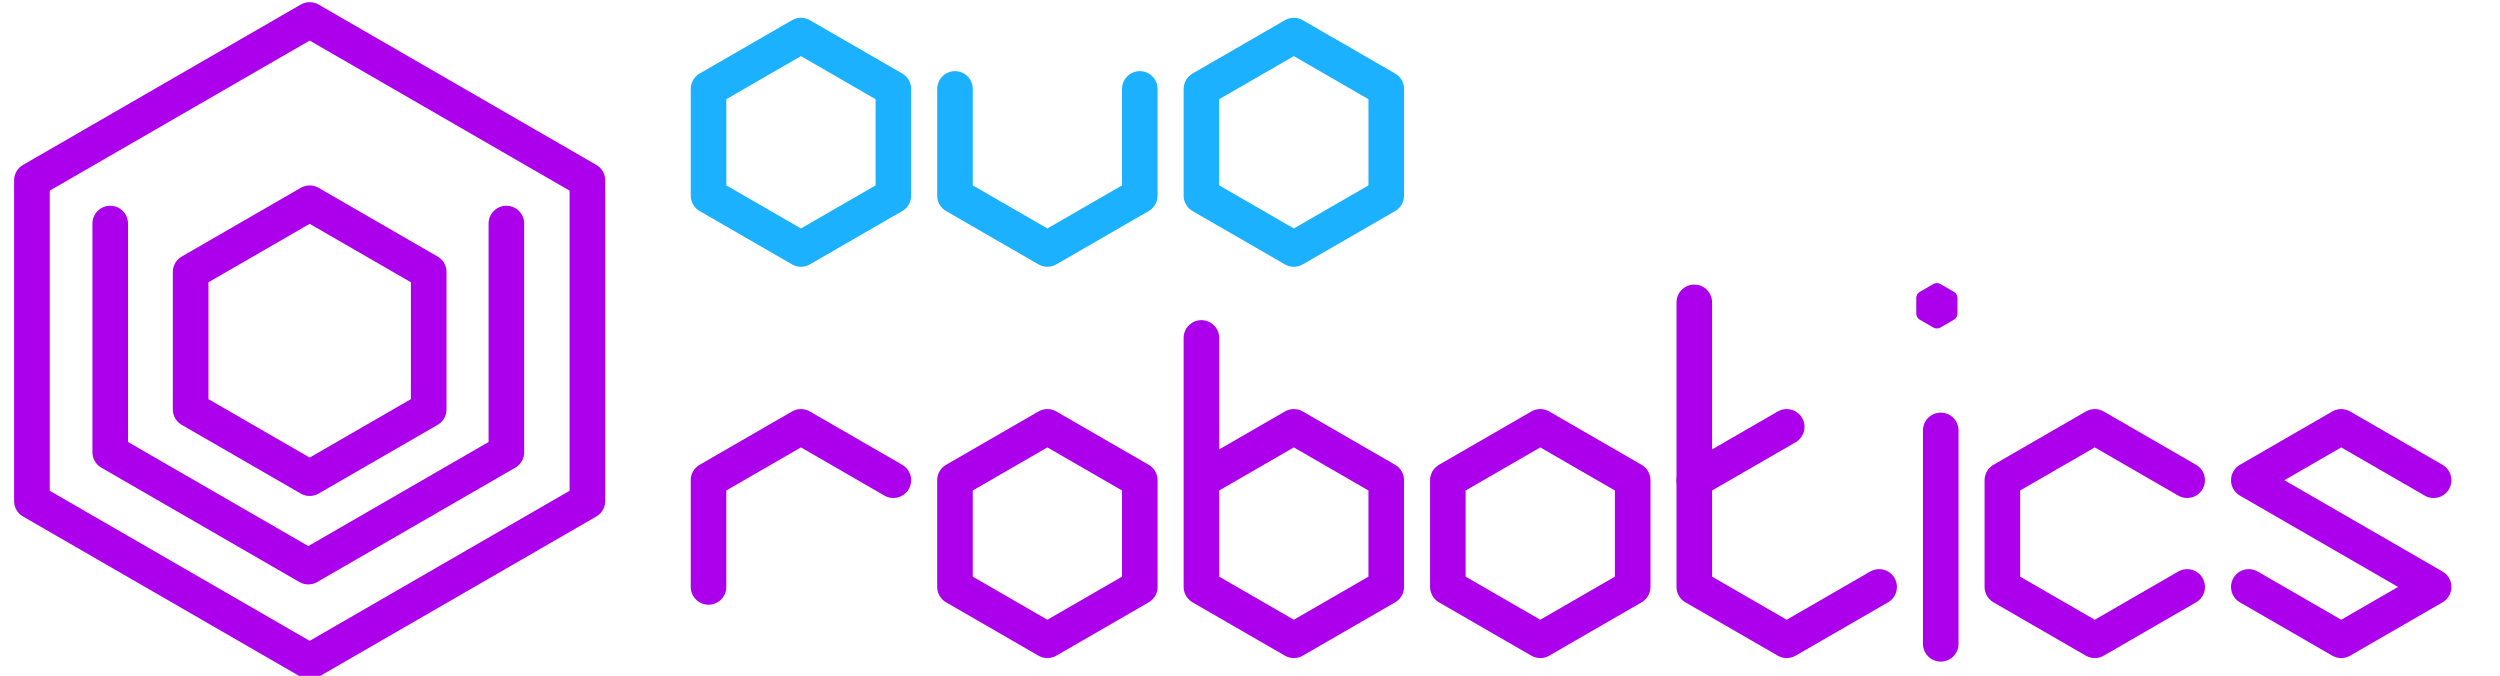 <?xml version="1.0" encoding="UTF-8" standalone="no"?>
<!-- Created with Inkscape (http://www.inkscape.org/) -->

<svg
   width="351.41mm"
   height="95mm"
   viewBox="0 0 351.41 95"
   version="1.1"
   id="svg7303"
   inkscape:version="1.2 (dc2aeda, 2022-05-15)"
   sodipodi:docname="Ovo - robotics logo_rd_1f.svg"
   xmlns:inkscape="http://www.inkscape.org/namespaces/inkscape"
   xmlns:sodipodi="http://sodipodi.sourceforge.net/DTD/sodipodi-0.dtd"
   xmlns:xlink="http://www.w3.org/1999/xlink"
   xmlns="http://www.w3.org/2000/svg"
   xmlns:svg="http://www.w3.org/2000/svg">
  <sodipodi:namedview
     id="namedview7305"
     pagecolor="#ffffff"
     bordercolor="#666666"
     borderopacity="1.0"
     inkscape:pageshadow="2"
     inkscape:pageopacity="0.0"
     inkscape:pagecheckerboard="0"
     inkscape:document-units="mm"
     showgrid="true"
     fit-margin-top="0"
     fit-margin-left="0"
     fit-margin-right="0"
     fit-margin-bottom="0"
     showborder="false"
     inkscape:zoom="0.20021921"
     inkscape:cx="-1278.5986"
     inkscape:cy="1241.1397"
     inkscape:window-width="2560"
     inkscape:window-height="1308"
     inkscape:window-x="2560"
     inkscape:window-y="27"
     inkscape:window-maximized="1"
     inkscape:current-layer="layer1"
     inkscape:showpageshadow="2"
     inkscape:deskcolor="#d1d1d1">
    <inkscape:grid
       type="axonomgrid"
       id="grid9251"
       visible="false" />
  </sodipodi:namedview>
  <defs
     id="defs7300">
    <linearGradient
       inkscape:collect="always"
       xlink:href="#robotics-text"
       id="linearGradient14650-9-8-0-5-9-0-9-5-4-8"
       x1="303.392"
       y1="737.008"
       x2="416.705"
       y2="737.008"
       gradientUnits="userSpaceOnUse"
       gradientTransform="matrix(0.778,0,0,0.778,232.758,598.845)" />
    <linearGradient
       id="robotics-text"
       inkscape:swatch="solid">
      <stop
         style="stop-color:#ac00ec;stop-opacity:1;"
         offset="0"
         id="stop6384" />
    </linearGradient>
    <linearGradient
       inkscape:collect="always"
       xlink:href="#robotics-text"
       id="linearGradient14648-5-0-4-7-5-2-3-4-8-2"
       x1="237.928"
       y1="737.008"
       x2="482.168"
       y2="737.008"
       gradientUnits="userSpaceOnUse"
       gradientTransform="matrix(0.778,0,0,0.778,232.758,598.845)" />
    <linearGradient
       inkscape:collect="always"
       xlink:href="#robotics-text"
       id="linearGradient14771-6-3-6-9-7-9-6-7-7-9"
       x1="73.48"
       y1="201.326"
       x2="117.046"
       y2="201.326"
       gradientUnits="userSpaceOnUse"
       gradientTransform="matrix(0.778,0,0,0.778,78.905,1693.444)" />
    <linearGradient
       inkscape:collect="always"
       xlink:href="#ovo-text"
       id="linearGradient21479-0-0-0-6-1-3"
       x1="144.724"
       y1="1057.5"
       x2="175.705"
       y2="1057.5"
       gradientUnits="userSpaceOnUse"
       gradientTransform="translate(60.622,1689.999)" />
    <linearGradient
       id="ovo-text"
       inkscape:swatch="solid">
      <stop
         style="stop-color:#1bb1ff;stop-opacity:1;"
         offset="0"
         id="stop4377" />
    </linearGradient>
    <linearGradient
       inkscape:collect="always"
       xlink:href="#ovo-text"
       id="linearGradient21477-1-9-6-5-2-0"
       x1="179.365"
       y1="1061.25"
       x2="210.346"
       y2="1061.25"
       gradientUnits="userSpaceOnUse"
       gradientTransform="translate(60.622,1689.999)" />
    <linearGradient
       inkscape:collect="always"
       xlink:href="#ovo-text"
       id="linearGradient21475-9-9-2-6-7-8"
       x1="214.006"
       y1="1057.5"
       x2="244.987"
       y2="1057.5"
       gradientUnits="userSpaceOnUse"
       gradientTransform="translate(60.622,1689.999)" />
    <linearGradient
       inkscape:collect="always"
       xlink:href="#robotics-text"
       id="linearGradient21869-5-3-9-5-0-8"
       x1="283.288"
       y1="1088.75"
       x2="314.269"
       y2="1088.75"
       gradientUnits="userSpaceOnUse"
       gradientTransform="translate(-50.166,122.264)" />
    <linearGradient
       inkscape:collect="always"
       xlink:href="#robotics-text"
       id="linearGradient21861-9-4-6-9-2-5"
       x1="144.724"
       y1="1093.75"
       x2="175.705"
       y2="1093.75"
       gradientUnits="userSpaceOnUse"
       gradientTransform="translate(-50.166,122.264)" />
    <linearGradient
       inkscape:collect="always"
       xlink:href="#robotics-text"
       id="linearGradient21863-7-5-1-3-2-0"
       x1="179.365"
       y1="1097.5"
       x2="210.346"
       y2="1097.5"
       gradientUnits="userSpaceOnUse"
       gradientTransform="translate(-50.166,122.264)" />
    <linearGradient
       inkscape:collect="always"
       xlink:href="#robotics-text"
       id="linearGradient21865-8-1-8-7-6-9"
       x1="214.006"
       y1="1091.25"
       x2="244.987"
       y2="1091.25"
       gradientUnits="userSpaceOnUse"
       gradientTransform="translate(-50.166,122.264)" />
    <linearGradient
       inkscape:collect="always"
       xlink:href="#robotics-text"
       id="linearGradient21867-2-0-7-4-1-6"
       x1="248.647"
       y1="1097.5"
       x2="279.628"
       y2="1097.5"
       gradientUnits="userSpaceOnUse"
       gradientTransform="translate(-50.166,122.264)" />
    <linearGradient
       inkscape:collect="always"
       xlink:href="#robotics-text"
       id="linearGradient21917-3-7-2-2-6-3"
       x1="283.288"
       y1="1086.25"
       x2="301.279"
       y2="1086.25"
       gradientUnits="userSpaceOnUse"
       gradientTransform="translate(-50.166,122.264)" />
    <linearGradient
       inkscape:collect="always"
       xlink:href="#robotics-text"
       id="linearGradient21873-4-8-0-5-1-8"
       x1="352.57"
       y1="1097.5"
       x2="383.551"
       y2="1097.5"
       gradientUnits="userSpaceOnUse"
       gradientTransform="translate(-50.166,122.264)" />
    <linearGradient
       inkscape:collect="always"
       xlink:href="#robotics-text"
       id="linearGradient21875-9-8-2-4-5-5"
       x1="387.211"
       y1="1097.5"
       x2="418.192"
       y2="1097.5"
       gradientUnits="userSpaceOnUse"
       gradientTransform="translate(-50.166,122.264)" />
    <linearGradient
       inkscape:collect="always"
       xlink:href="#robotics-text"
       id="linearGradient22172-0-6-3-7-9-6"
       x1="330.92"
       y1="1097.5"
       x2="335.92"
       y2="1097.5"
       gradientUnits="userSpaceOnUse"
       gradientTransform="translate(77.942,1547)" />
    <linearGradient
       inkscape:collect="always"
       xlink:href="#robotics-text"
       id="linearGradient3286-4-4-1"
       x1="1292.901"
       y1="5574.803"
       x2="1325.633"
       y2="5574.803"
       gradientUnits="userSpaceOnUse"
       gradientTransform="matrix(2.273,0,0,2.273,-1034.022,5185.68)" />
    <linearGradient
       inkscape:collect="always"
       xlink:href="#robotics-text"
       id="linearGradient3292-4-9-1"
       x1="1292.901"
       y1="5574.803"
       x2="1325.633"
       y2="5574.803"
       gradientUnits="userSpaceOnUse"
       gradientTransform="matrix(1.364,0,0,1.364,156.221,10305.281)" />
  </defs>
  <g
     inkscape:label="Layer 1"
     inkscape:groupmode="layer"
     id="layer1"
     transform="translate(50.166,-127.264)">
    <g
       id="g4466-5"
       transform="matrix(1.286,0,0,1.286,-151.614,-2050.02)"
       style="display:inline;stroke-width:0.778">
      <path
         sodipodi:type="star"
         style="display:inline;fill:none;stroke:url(#linearGradient14650-9-8-0-5-9-0-9-5-4-8);stroke-width:14.698;stroke-linecap:round;stroke-linejoin:round;stroke-miterlimit:4;stroke-dasharray:none;stroke-dashoffset:0;stroke-opacity:1"
         id="path14558-1-0-2-6-2-8-2-8-1-9"
         inkscape:flatsided="true"
         sodipodi:sides="6"
         sodipodi:cx="360.04837"
         sodipodi:cy="737.00787"
         sodipodi:r1="56.692913"
         sodipodi:r2="49.097504"
         sodipodi:arg1="0.52359878"
         sodipodi:arg2="1.0471976"
         inkscape:rounded="0"
         inkscape:randomized="0"
         transform="matrix(0.265,0,0,0.265,17.321,1535)"
         inkscape:transform-center-x="1.2001613e-06"
         inkscape:transform-center-y="-2.4566931e-06"
         d="m 409.146,765.354 -49.097,28.346 -49.097,-28.346 0,-56.693 49.097,-28.346 49.097,28.346 z" />
      <path
         sodipodi:type="star"
         style="display:inline;fill:none;stroke:url(#linearGradient14648-5-0-4-7-5-2-3-4-8-2);stroke-width:14.698;stroke-linecap:round;stroke-linejoin:round;stroke-miterlimit:4;stroke-dasharray:none;stroke-dashoffset:0;stroke-opacity:1"
         id="path14562-5-4-5-04-0-5-9-8-7-8"
         inkscape:flatsided="true"
         sodipodi:sides="6"
         sodipodi:cx="360.04837"
         sodipodi:cy="737.00787"
         sodipodi:r1="132.28346"
         sodipodi:r2="114.56084"
         sodipodi:arg1="0.52359878"
         sodipodi:arg2="1.0471976"
         inkscape:rounded="0"
         inkscape:randomized="0"
         transform="matrix(0.265,0,0,0.265,17.321,1535)"
         inkscape:transform-center-x="1.2001613e-06"
         inkscape:transform-center-y="-2.4566931e-06"
         d="m 474.609,803.15 -114.561,66.142 -114.561,-66.142 0,-132.283 114.561,-66.142 114.561,66.142 z" />
      <path
         style="display:inline;fill:none;stroke:url(#linearGradient14771-6-3-6-9-7-9-6-7-7-9);stroke-width:3.889;stroke-linecap:round;stroke-linejoin:round;stroke-miterlimit:4;stroke-dasharray:none;stroke-opacity:1"
         d="m 90.933,1717.5 v 25 l 21.651,12.5 21.651,-12.5 v -25 0"
         id="path14685-9-4-8-1-1-3-3-4-7-4" />
    </g>
    <g
       id="g4471-8"
       transform="translate(-110.787,-1562.736)"
       style="display:inline">
      <path
         style="display:inline;fill:none;stroke:url(#linearGradient21479-0-0-0-6-1-3);stroke-width:5;stroke-linecap:round;stroke-linejoin:round;stroke-miterlimit:4;stroke-dasharray:none;stroke-opacity:1"
         d="m 160.215,1702.5 v 15 l 12.99,7.5 12.99,-7.5 v -15 l -12.99,-7.5 z"
         id="path21349-9-3-1-3-1-1" />
      <path
         style="display:inline;fill:none;stroke:url(#linearGradient21477-1-9-6-5-2-0);stroke-width:5;stroke-linecap:round;stroke-linejoin:round;stroke-miterlimit:4;stroke-dasharray:none;stroke-opacity:1"
         d="m 194.856,1702.5 v 15 l 12.99,7.5 12.99,-7.5 v -15"
         id="path21351-6-8-9-1-1-0" />
      <path
         style="display:inline;fill:none;stroke:url(#linearGradient21475-9-9-2-6-7-8);stroke-width:5;stroke-linecap:round;stroke-linejoin:round;stroke-miterlimit:4;stroke-dasharray:none;stroke-opacity:1"
         d="m 229.497,1702.5 v 15 l 12.99,7.5 12.99,-7.5 v -15 l -12.99,-7.5 -12.99,7.5"
         id="path21353-2-3-4-4-5-3" />
    </g>
    <g
       id="g15002"
       transform="translate(1.6433546e-6,5)">
      <path
         style="display:inline;fill:none;stroke:url(#linearGradient21869-5-3-9-5-0-8);stroke-width:5;stroke-linecap:round;stroke-linejoin:round;stroke-miterlimit:4;stroke-dasharray:none;stroke-opacity:1"
         d="m 187.991,164.764 v 40 l 12.99,7.5 12.99,-7.5 v 0 0 0"
         id="path21727-3-8-0-8-7-4" />
      <path
         style="display:inline;fill:none;stroke:url(#linearGradient21861-9-4-6-9-2-5);stroke-width:5;stroke-linecap:round;stroke-linejoin:round;stroke-miterlimit:4;stroke-dasharray:none;stroke-opacity:1"
         d="m 49.427,204.764 v -15 l 12.99,-7.5 12.99,7.5"
         id="path21719-1-7-7-9-9-4" />
      <path
         style="display:inline;fill:none;stroke:url(#linearGradient21863-7-5-1-3-2-0);stroke-width:5;stroke-linecap:round;stroke-linejoin:round;stroke-miterlimit:4;stroke-dasharray:none;stroke-opacity:1"
         d="m 97.059,182.264 -12.99,7.5 v 15 l 12.99,7.5 12.99,-7.5 v -15 z"
         id="path21721-2-9-8-2-7-4" />
      <path
         style="display:inline;fill:none;stroke:url(#linearGradient21865-8-1-8-7-6-9);stroke-width:5;stroke-linecap:round;stroke-linejoin:round;stroke-miterlimit:4;stroke-dasharray:none;stroke-opacity:1"
         d="m 118.709,169.764 v 35 l 12.99,7.5 12.99,-7.5 v -15 l -12.99,-7.5 -12.99,7.5 v 0 0"
         id="path21723-0-3-4-0-7-7" />
      <path
         style="display:inline;fill:none;stroke:url(#linearGradient21867-2-0-7-4-1-6);stroke-width:5;stroke-linecap:round;stroke-linejoin:round;stroke-miterlimit:4;stroke-dasharray:none;stroke-opacity:1"
         d="m 166.341,182.264 -12.99,7.5 v 15 l 12.99,7.5 12.99,-7.5 v -15 z"
         id="path21725-7-7-5-6-6-6" />
      <path
         style="display:inline;fill:none;stroke:url(#linearGradient21917-3-7-2-2-6-3);stroke-width:5;stroke-linecap:round;stroke-linejoin:round;stroke-miterlimit:4;stroke-dasharray:none;stroke-opacity:1"
         d="m 187.991,189.764 12.99,-7.5 v 0"
         id="path21729-1-7-3-9-3-3" />
      <path
         style="display:inline;fill:none;stroke:url(#linearGradient21873-4-8-0-5-1-8);stroke-width:5;stroke-linecap:round;stroke-linejoin:round;stroke-miterlimit:4;stroke-dasharray:none;stroke-opacity:1"
         d="m 257.273,189.764 -12.99,-7.5 -12.99,7.5 v 15 l 12.99,7.5 12.99,-7.5"
         id="path21737-1-4-6-2-6-1" />
      <path
         style="display:inline;fill:none;stroke:url(#linearGradient21875-9-8-2-4-5-5);stroke-width:5;stroke-linecap:round;stroke-linejoin:round;stroke-miterlimit:4;stroke-dasharray:none;stroke-opacity:1"
         d="m 291.914,189.764 -12.99,-7.5 -12.99,7.5 25.981,15 -12.99,7.5 -12.99,-7.5"
         id="path21739-9-1-1-6-5-7" />
      <g
         id="g3805-6-5"
         transform="translate(-128.108,-1424.736)"
         style="display:inline">
        <path
           style="display:inline;fill:none;stroke:url(#linearGradient22172-0-6-3-7-9-6);stroke-width:5;stroke-linecap:round;stroke-linejoin:round;stroke-miterlimit:4;stroke-dasharray:none;stroke-opacity:1"
           d="m 350.74,1637.5 v -30"
           id="path22032-0-9-0-6-3-9" />
        <path
           sodipodi:type="star"
           style="display:inline;fill:url(#linearGradient3286-4-4-1);fill-opacity:1;stroke:url(#linearGradient3292-4-9-1);stroke-width:17.18;stroke-linecap:round;stroke-linejoin:round;stroke-miterlimit:4;stroke-dasharray:none"
           id="path3200-4-9-6"
           inkscape:flatsided="true"
           sodipodi:sides="6"
           sodipodi:cx="1309.2668"
           sodipodi:cy="5574.8032"
           sodipodi:r1="18.897638"
           sodipodi:r2="16.365833"
           sodipodi:arg1="0.52359878"
           sodipodi:arg2="1.0471976"
           inkscape:rounded="0"
           inkscape:randomized="0"
           transform="matrix(0.116,0,0,0.116,198.32,943.303)"
           inkscape:transform-center-x="2.6313429e-06"
           inkscape:transform-center-y="-2.025397e-05"
           d="m 1325.633,5584.252 -16.366,9.449 -16.366,-9.449 0,-18.898 16.366,-9.449 16.366,9.449 z" />
      </g>
    </g>
  </g>
</svg>
